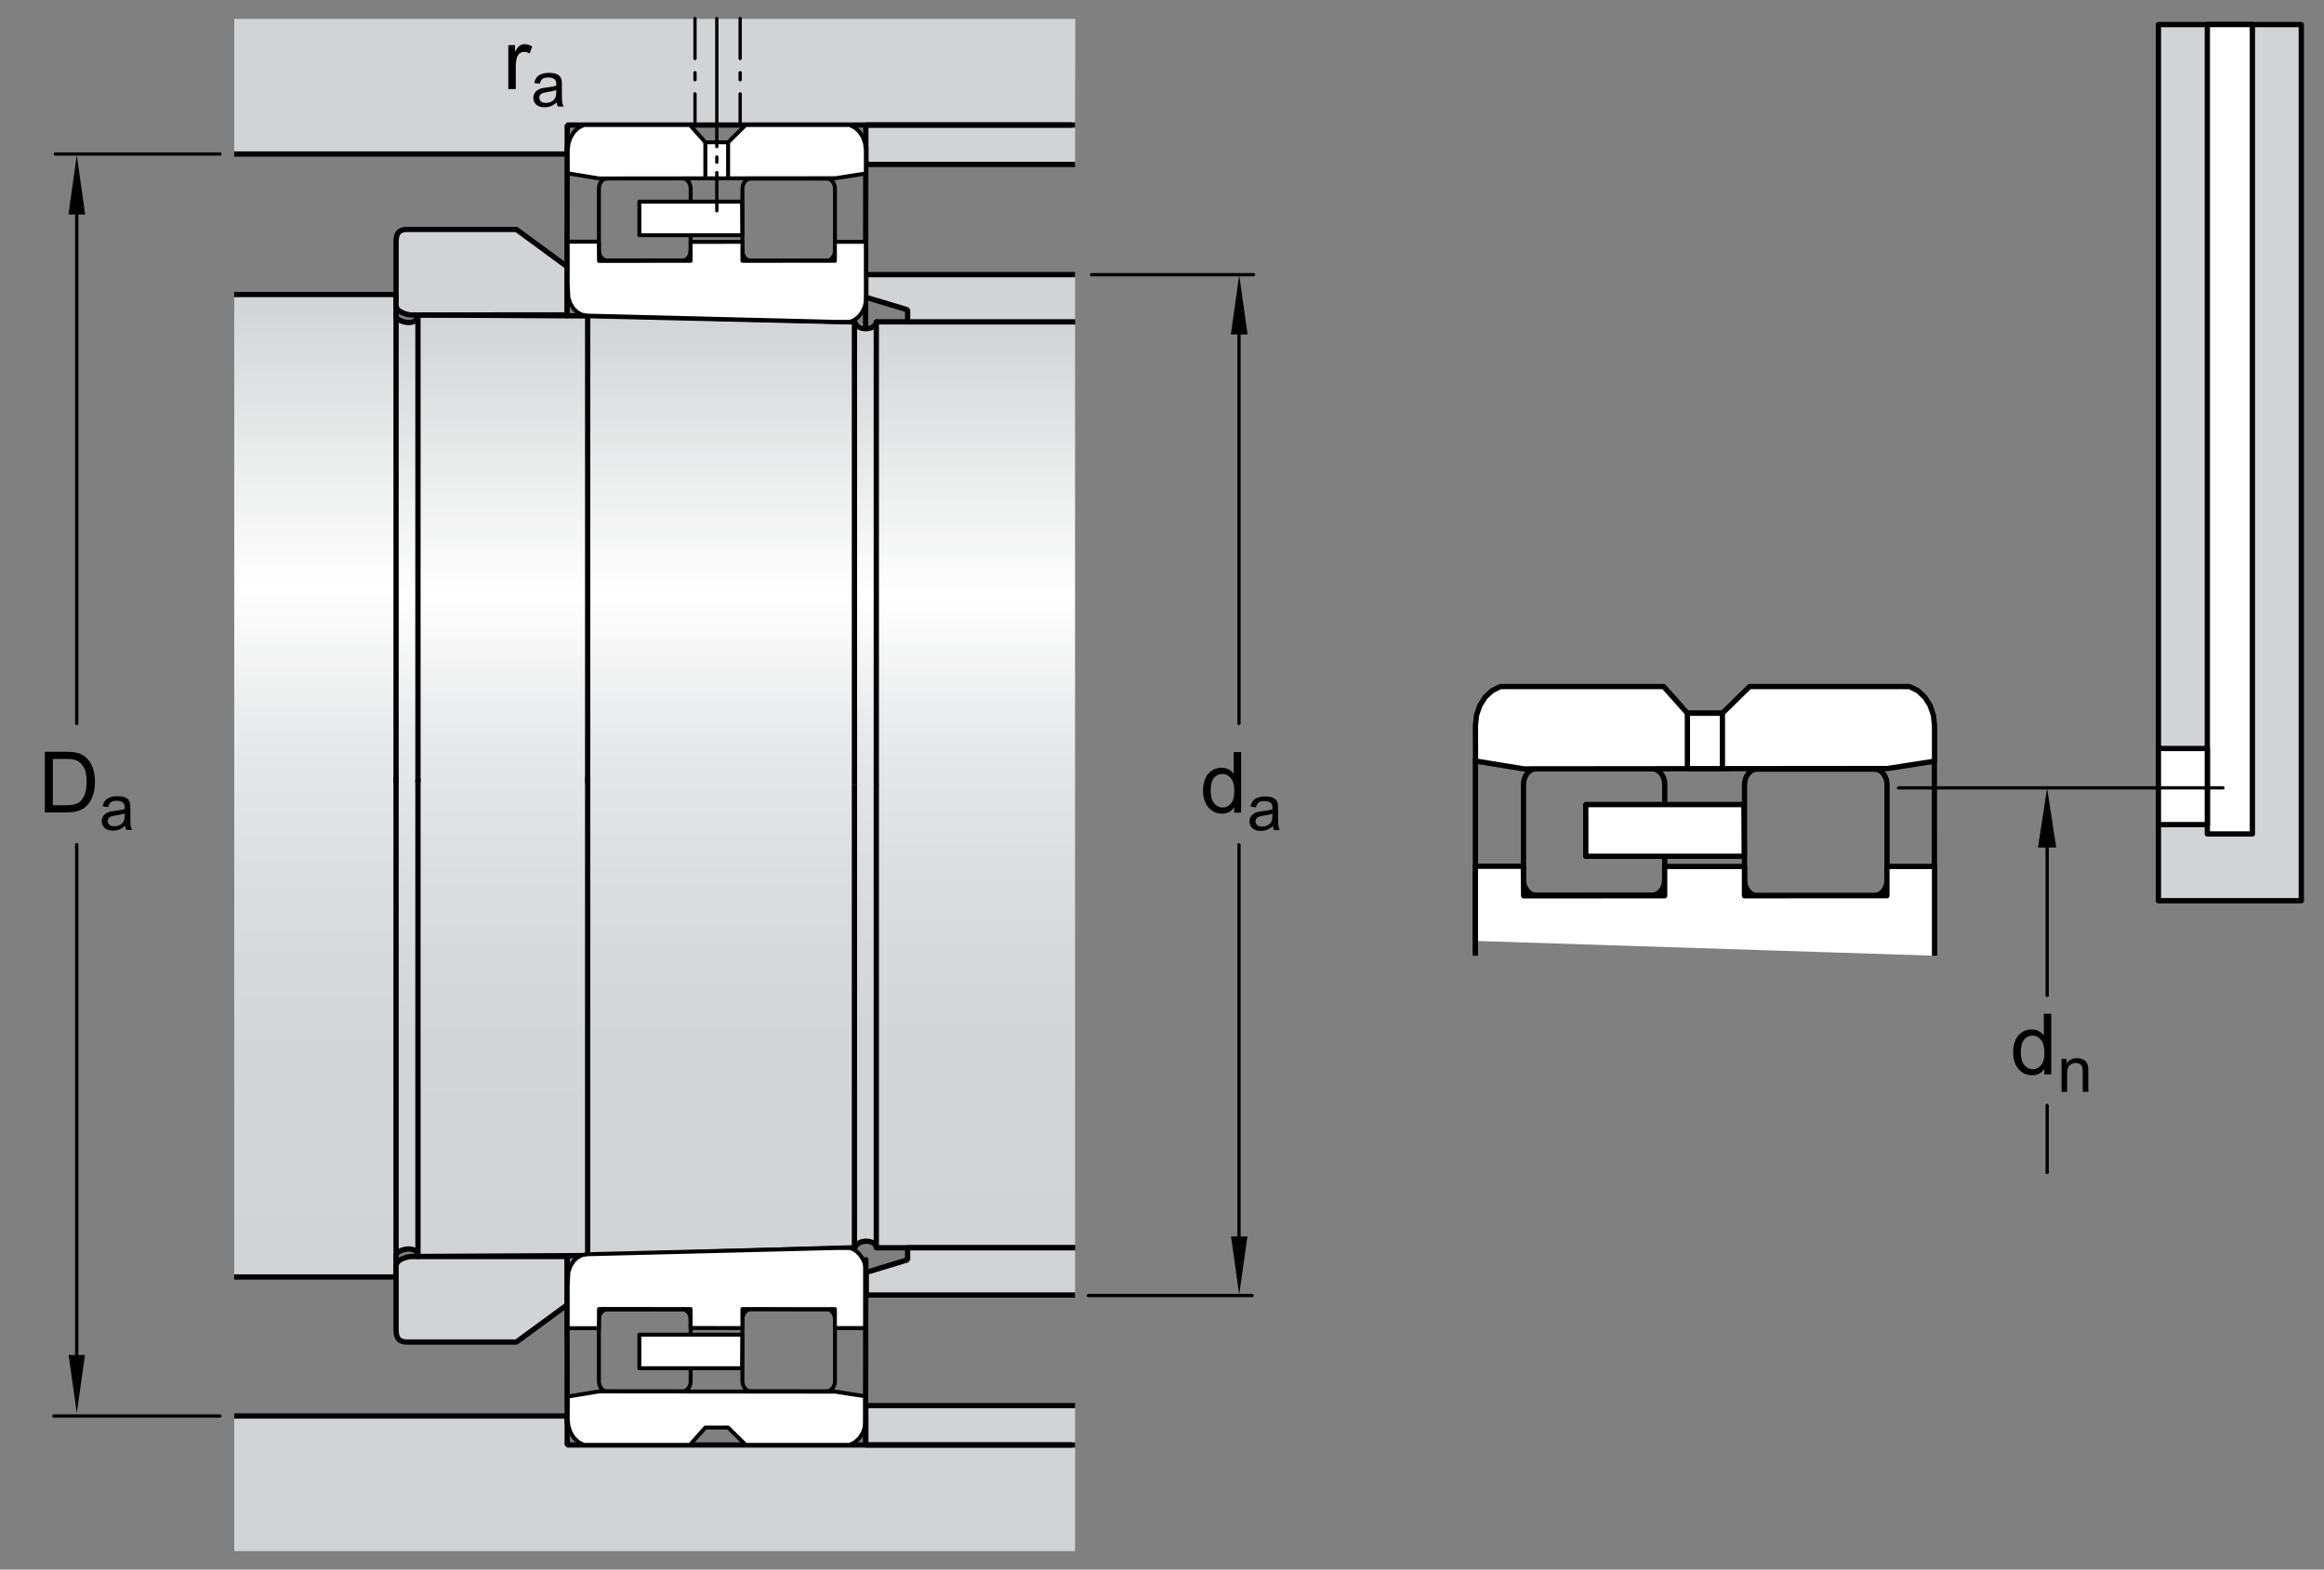 <?xml version="1.0" encoding="utf-8"?>
<!-- Generator: Adobe Illustrator 15.1.0, SVG Export Plug-In . SVG Version: 6.00 Build 0)  -->
<!DOCTYPE svg PUBLIC "-//W3C//DTD SVG 1.1//EN" "http://www.w3.org/Graphics/SVG/1.1/DTD/svg11.dtd">
<svg version="1.1" id="Lager_1" xmlns="http://www.w3.org/2000/svg" xmlns:xlink="http://www.w3.org/1999/xlink" x="0px" y="0px"
	 width="329.167px" height="222.333px" viewBox="0 0 329.167 222.333" enable-background="new 0 0 329.167 222.333"
	 xml:space="preserve">
<rect x="0" y="0" width="329.167" height="222.333" fill="#808080" stroke="none"/>
<g>
	<linearGradient id="SVGID_1_" gradientUnits="userSpaceOnUse" x1="138.194" y1="45.369" x2="138.194" y2="176.234">
		<stop  offset="0" style="stop-color:#D1D3D4"/>
		<stop  offset="0.3" style="stop-color:#FFFFFF"/>
		<stop  offset="0.441" style="stop-color:#E9EAEB"/>
		<stop  offset="0.597" style="stop-color:#DCDDDE"/>
		<stop  offset="0.771" style="stop-color:#D4D5D7"/>
		<stop  offset="1" style="stop-color:#D1D3D4"/>
	</linearGradient>
	<rect x="124.118" y="45.588" fill="url(#SVGID_1_)" width="28.152" height="131.153"/>
	<linearGradient id="SVGID_2_" gradientUnits="userSpaceOnUse" x1="122.461" y1="45.648" x2="122.461" y2="175.313">
		<stop  offset="0" style="stop-color:#D1D3D4"/>
		<stop  offset="0.3" style="stop-color:#FFFFFF"/>
		<stop  offset="0.441" style="stop-color:#E9EAEB"/>
		<stop  offset="0.597" style="stop-color:#DCDDDE"/>
		<stop  offset="0.771" style="stop-color:#D4D5D7"/>
		<stop  offset="1" style="stop-color:#D1D3D4"/>
	</linearGradient>
	<polygon fill="url(#SVGID_2_)" points="124.069,175.816 120.853,175.816 120.853,45.866 124.069,46.201 	"/>
	<linearGradient id="SVGID_3_" gradientUnits="userSpaceOnUse" x1="102.075" y1="44.486" x2="102.075" y2="177.315">
		<stop  offset="0" style="stop-color:#D1D3D4"/>
		<stop  offset="0.3" style="stop-color:#FFFFFF"/>
		<stop  offset="0.441" style="stop-color:#E9EAEB"/>
		<stop  offset="0.597" style="stop-color:#DCDDDE"/>
		<stop  offset="0.771" style="stop-color:#D4D5D7"/>
		<stop  offset="1" style="stop-color:#D1D3D4"/>
	</linearGradient>
	<polygon fill="url(#SVGID_3_)" points="120.913,176.742 83.237,177.83 83.237,44.709 120.913,45.6 	"/>
	<linearGradient id="SVGID_4_" gradientUnits="userSpaceOnUse" x1="71.217" y1="44.387" x2="71.217" y2="177.373">
		<stop  offset="0" style="stop-color:#D1D3D4"/>
		<stop  offset="0.3" style="stop-color:#FFFFFF"/>
		<stop  offset="0.441" style="stop-color:#E9EAEB"/>
		<stop  offset="0.597" style="stop-color:#DCDDDE"/>
		<stop  offset="0.771" style="stop-color:#D4D5D7"/>
		<stop  offset="1" style="stop-color:#D1D3D4"/>
	</linearGradient>
	<rect x="59.198" y="44.61" fill="url(#SVGID_4_)" width="24.039" height="133.278"/>
	<linearGradient id="SVGID_5_" gradientUnits="userSpaceOnUse" x1="57.601" y1="45.187" x2="57.601" y2="176.728">
		<stop  offset="0" style="stop-color:#D1D3D4"/>
		<stop  offset="0.3" style="stop-color:#FFFFFF"/>
		<stop  offset="0.441" style="stop-color:#E9EAEB"/>
		<stop  offset="0.597" style="stop-color:#DCDDDE"/>
		<stop  offset="0.771" style="stop-color:#D4D5D7"/>
		<stop  offset="1" style="stop-color:#D1D3D4"/>
	</linearGradient>
	<rect x="56.22" y="45.408" fill="url(#SVGID_5_)" width="2.762" height="131.83"/>
	<linearGradient id="SVGID_6_" gradientUnits="userSpaceOnUse" x1="44.638" y1="41.484" x2="44.638" y2="180.342">
		<stop  offset="0" style="stop-color:#D1D3D4"/>
		<stop  offset="0.3" style="stop-color:#FFFFFF"/>
		<stop  offset="0.441" style="stop-color:#E9EAEB"/>
		<stop  offset="0.597" style="stop-color:#DCDDDE"/>
		<stop  offset="0.771" style="stop-color:#D4D5D7"/>
		<stop  offset="1" style="stop-color:#D1D3D4"/>
	</linearGradient>
	<rect x="33.177" y="41.717" fill="url(#SVGID_6_)" width="22.923" height="139.163"/>
	<polyline fill="#D1D3D4" points="152.271,17.711 80.336,17.711 80.336,21.818 33.177,21.818 33.177,2.68 152.302,2.68 
		152.271,17.711 122.63,17.711 122.63,23.29 152.271,23.29 	"/>
	<g>
		<path fill="none" stroke="#000000" stroke-width="0.748" stroke-miterlimit="1" d="M83.237,44.747L59.198,44.61
			c0,1.781-3.099,0.98-3.099,0.18c0-0.802,0-3.072,0-3.072H33.177"/>
		
			<line fill="none" stroke="#000000" stroke-width="0.748" stroke-linecap="round" stroke-miterlimit="1" x1="80.337" y1="20.885" x2="80.294" y2="44.735"/>
		<path fill="none" stroke="#000000" stroke-width="0.748" stroke-miterlimit="1" d="M121.021,111.207V45.253
			c0,1.784,3.098,1.584,3.098,0.335h28.152"/>
		
			<line fill="none" stroke="#000000" stroke-width="0.748" stroke-linecap="round" stroke-miterlimit="1" x1="122.63" y1="20.885" x2="122.599" y2="46.422"/>
	</g>
	<path fill="#D1D3D4" stroke="#000000" stroke-width="0.748" stroke-miterlimit="1" d="M58.125,44.61
		c-0.024,0-2.025-0.249-2.025-1.372c0-1.119,0-7.702,0-8.691c0-0.987,0-2.045,1.562-2.045s15.479,0,15.479,0l7.165,5.253v6.855
		H58.125z"/>
	<polyline fill="none" stroke="#000000" stroke-width="0.748" stroke-miterlimit="1" points="152.271,17.711 122.63,17.711 
		122.63,23.29 152.271,23.29 	"/>
	<polyline fill="none" stroke="#000000" stroke-width="0.748" stroke-miterlimit="1" points="151.833,17.711 80.336,17.711 
		80.336,21.818 33.177,21.818 	"/>
	
		<line fill="none" stroke="#000000" stroke-width="0.748" stroke-linecap="round" stroke-miterlimit="1" x1="56.1" y1="44.255" x2="56.1" y2="110.777"/>
	
		<line fill="none" stroke="#000000" stroke-width="0.748" stroke-linecap="round" stroke-miterlimit="1" x1="59.198" y1="44.61" x2="59.198" y2="110.777"/>
	
		<line fill="none" stroke="#000000" stroke-width="0.748" stroke-linecap="round" stroke-miterlimit="1" x1="124.118" y1="45.588" x2="124.118" y2="111.117"/>
	<polyline fill="#D1D3D4" stroke="#000000" stroke-width="0.748" stroke-miterlimit="1" points="152.271,45.588 128.552,45.588 
		128.552,43.885 122.63,42.105 122.63,38.9 152.271,38.9 	"/>
	<polyline fill="none" stroke="#000000" stroke-width="0.748" stroke-linecap="round" stroke-miterlimit="1" points="120.913,45.6 
		83.237,44.709 83.237,110.777 	"/>
	<polyline fill="#D1D3D4" points="152.271,204.677 80.336,204.677 80.336,200.572 33.177,200.572 33.177,219.71 152.271,219.71 
		152.271,204.677 122.63,204.677 122.63,199.099 152.271,199.099 	"/>
	<g>
		<path fill="none" stroke="#000000" stroke-width="0.748" stroke-miterlimit="1" d="M83.237,177.847l-24.039,0.137
			c0-1.779-3.099-0.979-3.099-0.178c0,0.803,0,3.074,0,3.074H33.177"/>
		
			<line fill="none" stroke="#000000" stroke-width="0.748" stroke-linecap="round" stroke-miterlimit="1" x1="80.337" y1="201.507" x2="80.294" y2="177.861"/>
		<path fill="none" stroke="#000000" stroke-width="0.748" stroke-miterlimit="1" d="M121.021,111.183v65.986
			c0-1.785,3.098-1.676,3.098-0.428h28.152"/>
	</g>
	<path fill="#D1D3D4" stroke="#000000" stroke-width="0.748" stroke-miterlimit="1" d="M58.125,177.984
		c-0.024,0-2.025,0.25-2.025,1.371c0,1.123,0,7.705,0,8.693c0,0.986,0,2.045,1.562,2.045s15.479,0,15.479,0l7.165-5.252v-6.857
		H58.125z"/>
	<polyline fill="none" stroke="#000000" stroke-width="0.748" stroke-miterlimit="1" points="152.271,204.677 122.63,204.677 
		122.63,199.099 152.271,199.099 	"/>
	<polyline fill="none" stroke="#000000" stroke-width="0.748" stroke-miterlimit="1" points="151.833,204.677 80.336,204.677 
		80.336,200.572 33.177,200.572 	"/>
	
		<line fill="none" stroke="#000000" stroke-width="0.748" stroke-linecap="round" stroke-miterlimit="1" x1="56.1" y1="178.341" x2="56.1" y2="110.237"/>
	
		<line fill="none" stroke="#000000" stroke-width="0.748" stroke-linecap="round" stroke-miterlimit="1" x1="59.198" y1="177.984" x2="59.198" y2="110.457"/>
	
		<line fill="none" stroke="#000000" stroke-width="0.748" stroke-linecap="round" stroke-miterlimit="1" x1="124.118" y1="176.742" x2="124.118" y2="111.273"/>
	<polyline fill="#D1D3D4" stroke="#000000" stroke-width="0.748" stroke-miterlimit="1" points="152.271,176.742 128.552,176.742 
		128.552,178.445 122.687,180.228 122.687,183.431 152.271,183.431 	"/>
	<polyline fill="none" stroke="#000000" stroke-width="0.748" stroke-linecap="round" stroke-miterlimit="1" points="
		120.913,176.742 83.237,177.888 83.237,110.237 	"/>
	<g>
		<path fill="none" stroke="#000000" stroke-width="0.561" stroke-linecap="round" stroke-miterlimit="1" d="M106.315,25.3h10.793
			c0.637,0,1.156,0.645,1.156,1.44v8.739c0,0.797-0.52,1.441-1.156,1.441h-10.793c-0.637,0-1.156-0.645-1.156-1.441v-8.739
			C105.159,25.945,105.679,25.3,106.315,25.3z"/>
		<path fill="none" stroke="#000000" stroke-width="0.561" stroke-linecap="round" stroke-miterlimit="1" d="M85.985,25.276h10.678
			c0.641,0,1.16,0.645,1.16,1.438v8.743c0,0.793-0.52,1.438-1.16,1.438H85.985c-0.639,0-1.156-0.645-1.156-1.438v-8.743
			C84.829,25.92,85.347,25.276,85.985,25.276z"/>
		<path fill="#FFFFFF" stroke="#000000" stroke-width="0.561" stroke-linejoin="round" stroke-miterlimit="1" d="M120.116,45.593
			c1.207,0,2.52-1.633,2.52-3.129c0-1.5,0-8.215,0-8.215h-4.383v2.688h-0.027l-13.07,0.008v-2.691l-7.34,0.004v2.689l-12.971,0.006
			l-0.027-2.723h-4.412v7.048V40.25l0.096,1.916l0.275,0.826l0.438,0.711l0.572,0.545l0.666,0.342l0.715,0.117l35.102,0.878
			C118.269,45.585,118.034,45.593,120.116,45.593z"/>
		<g>
			<polygon fill="#FFFFFF" stroke="#000000" stroke-width="0.561" stroke-linejoin="round" stroke-miterlimit="1" points="
				80.419,24.554 84.854,25.278 118.323,25.245 122.636,24.572 122.636,21.29 122.53,20.33 122.222,19.436 121.729,18.667 
				121.085,18.077 120.335,17.707 119.534,17.706 105.62,17.706 103.126,20.158 99.905,20.158 97.722,17.706 83.503,17.706 
				82.702,17.707 81.956,18.077 81.315,18.664 80.823,19.43 80.515,20.323 80.409,21.279 80.409,21.279 			"/>
		</g>
		
			<rect x="99.905" y="20.158" fill="#FFFFFF" stroke="#000000" stroke-width="0.561" stroke-linecap="round" stroke-miterlimit="1" width="3.221" height="5.102"/>
		<polygon fill="#FFFFFF" stroke="#000000" stroke-width="0.561" stroke-linejoin="round" stroke-miterlimit="1" points="
			105.132,33.316 105.103,28.56 90.558,28.56 90.558,33.316 		"/>
	</g>
	<g>
		
			<line fill="none" stroke="#000000" stroke-width="0.468" stroke-linecap="round" stroke-miterlimit="1" stroke-dasharray="5.669,2,1,2" x1="98.437" y1="2.624" x2="98.437" y2="17.692"/>
		
			<line fill="none" stroke="#000000" stroke-width="0.468" stroke-linecap="round" stroke-miterlimit="1" stroke-dasharray="5.669,2,1,2" x1="104.835" y1="2.624" x2="104.835" y2="17.692"/>
		
			<line fill="none" stroke="#000000" stroke-width="0.468" stroke-linecap="round" stroke-miterlimit="1" stroke-dasharray="18.142,1.474,0.737,1.474" x1="101.53" y1="2.624" x2="101.53" y2="29.858"/>
	</g>
	<g>
		<path fill="none" stroke="#000000" stroke-width="0.561" stroke-linecap="round" stroke-miterlimit="1" d="M106.315,197.068
			h10.793c0.637,0,1.156-0.645,1.156-1.441v-8.738c0-0.797-0.52-1.441-1.156-1.441h-10.793c-0.637,0-1.156,0.645-1.156,1.441v8.738
			C105.159,196.423,105.679,197.068,106.315,197.068z"/>
		<path fill="none" stroke="#000000" stroke-width="0.561" stroke-linecap="round" stroke-miterlimit="1" d="M85.985,197.091
			h10.678c0.641,0,1.16-0.645,1.16-1.438v-8.742c0-0.793-0.52-1.438-1.16-1.438H85.985c-0.639,0-1.156,0.645-1.156,1.438v8.742
			C84.829,196.447,85.347,197.091,85.985,197.091z"/>
		<path fill="#FFFFFF" stroke="#000000" stroke-width="0.561" stroke-linejoin="round" stroke-miterlimit="1" d="M120.116,176.775
			c1.207,0,2.52,1.633,2.52,3.129c0,1.5,0,8.215,0,8.215h-4.383v-2.688h-0.027l-13.07-0.008v2.691l-7.34-0.004v-2.691l-12.971-0.004
			l-0.027,2.723h-4.412v-7.049v1.027l0.096-1.916l0.275-0.826l0.438-0.711l0.572-0.545l0.666-0.342l0.715-0.117l35.102-0.877
			C118.269,176.783,118.034,176.775,120.116,176.775z"/>
		<g>
			<polygon fill="#FFFFFF" stroke="#000000" stroke-width="0.561" stroke-linejoin="round" stroke-miterlimit="1" points="
				80.419,197.814 84.854,197.089 118.323,197.123 122.636,197.794 122.636,201.078 122.53,202.037 122.222,202.931 
				121.729,203.701 121.085,204.291 120.335,204.662 119.534,204.662 105.62,204.662 103.126,202.208 99.905,202.208 
				97.722,204.662 83.503,204.662 82.702,204.662 81.956,204.291 81.315,203.705 80.823,202.937 80.515,202.044 80.409,201.087 
				80.409,201.087 			"/>
		</g>
		<polygon fill="#FFFFFF" stroke="#000000" stroke-width="0.561" stroke-linejoin="round" stroke-miterlimit="1" points="
			105.132,189.052 105.103,193.806 90.558,193.806 90.558,189.052 		"/>
	</g>
</g>
<path fill="none" stroke="#000000" stroke-width="0.748" stroke-linejoin="round" stroke-miterlimit="1" d="M55,17.583"/>
<path fill="none" stroke="#000000" stroke-width="0.748" stroke-linejoin="round" stroke-miterlimit="1" d="M82.549,18.023"/>
<path fill="none" stroke="#000000" stroke-width="0.748" stroke-linecap="square" stroke-linejoin="round" stroke-miterlimit="1" d="
	M124.795,18.023"/>
<line fill="none" stroke="#000000" stroke-width="0.468" stroke-linecap="round" stroke-miterlimit="1" x1="10.866" y1="119.637" x2="10.866" y2="196.31"/>
<line fill="none" stroke="#000000" stroke-width="0.468" stroke-linecap="round" stroke-miterlimit="1" x1="10.866" y1="27.324" x2="10.866" y2="102.482"/>
<line fill="none" stroke="#000000" stroke-width="0.468" stroke-linecap="round" stroke-miterlimit="1" x1="7.836" y1="21.818" x2="31.144" y2="21.818"/>
<line fill="none" stroke="#000000" stroke-width="0.468" stroke-linecap="round" stroke-miterlimit="1" x1="7.628" y1="200.571" x2="31.144" y2="200.571"/>
<line fill="none" stroke="#000000" stroke-width="0.468" stroke-linecap="round" stroke-miterlimit="1" x1="175.488" y1="119.667" x2="175.488" y2="180.033"/>
<line fill="none" stroke="#000000" stroke-width="0.468" stroke-linecap="round" stroke-miterlimit="1" x1="175.488" y1="44.062" x2="175.488" y2="102.467"/>
<line fill="none" stroke="#000000" stroke-width="0.468" stroke-linecap="round" stroke-miterlimit="1" x1="154.605" y1="38.91" x2="177.547" y2="38.91"/>
<line fill="none" stroke="#000000" stroke-width="0.468" stroke-linecap="round" stroke-miterlimit="1" x1="154.152" y1="183.509" x2="177.34" y2="183.509"/>
<g>
	<path d="M174.809,115.114v-0.785c-0.395,0.617-0.975,0.926-1.74,0.926c-0.496,0-0.952-0.137-1.368-0.41s-0.738-0.655-0.967-1.146
		s-0.343-1.054-0.343-1.69c0-0.621,0.104-1.185,0.311-1.69s0.518-0.894,0.932-1.163s0.877-0.404,1.389-0.404
		c0.375,0,0.709,0.079,1.002,0.237s0.531,0.364,0.715,0.618v-3.082h1.049v8.59H174.809z M171.475,112.008
		c0,0.797,0.168,1.393,0.504,1.787s0.732,0.592,1.189,0.592c0.461,0,0.853-0.188,1.175-0.565s0.483-0.952,0.483-1.726
		c0-0.852-0.164-1.477-0.492-1.875s-0.732-0.598-1.213-0.598c-0.469,0-0.86,0.191-1.175,0.574S171.475,111.184,171.475,112.008z"/>
	<path d="M180.293,117.012c-0.293,0.25-0.575,0.426-0.846,0.527c-0.271,0.103-0.562,0.154-0.873,0.154
		c-0.513,0-0.906-0.125-1.182-0.376c-0.275-0.25-0.413-0.57-0.413-0.96c0-0.229,0.052-0.438,0.156-0.626
		c0.104-0.189,0.24-0.341,0.408-0.455c0.169-0.114,0.358-0.2,0.569-0.259c0.155-0.041,0.39-0.081,0.703-0.119
		c0.639-0.076,1.108-0.167,1.41-0.272c0.003-0.108,0.005-0.177,0.005-0.206c0-0.322-0.075-0.55-0.224-0.682
		c-0.203-0.179-0.503-0.268-0.901-0.268c-0.372,0-0.646,0.064-0.824,0.195c-0.177,0.13-0.309,0.361-0.394,0.691l-0.773-0.105
		c0.07-0.33,0.187-0.598,0.348-0.802c0.161-0.203,0.394-0.36,0.699-0.47c0.304-0.11,0.657-0.165,1.059-0.165
		c0.398,0,0.722,0.047,0.971,0.141s0.433,0.212,0.55,0.354c0.117,0.143,0.199,0.322,0.246,0.538c0.026,0.136,0.04,0.379,0.04,0.73
		v1.055c0,0.735,0.017,1.2,0.05,1.395c0.034,0.195,0.101,0.382,0.2,0.561h-0.826C180.369,117.424,180.316,117.233,180.293,117.012z
		 M180.227,115.247c-0.287,0.117-0.718,0.217-1.291,0.299c-0.326,0.047-0.556,0.1-0.69,0.158s-0.239,0.144-0.312,0.257
		c-0.074,0.112-0.11,0.238-0.11,0.376c0,0.211,0.08,0.387,0.239,0.527c0.16,0.141,0.394,0.211,0.701,0.211
		c0.305,0,0.576-0.067,0.812-0.2c0.238-0.134,0.412-0.315,0.523-0.548c0.085-0.178,0.127-0.441,0.127-0.791V115.247z"/>
</g>
<g>
	<path d="M6.348,115.075v-8.59h2.959c0.668,0,1.178,0.041,1.529,0.123c0.492,0.113,0.912,0.318,1.26,0.615
		c0.453,0.383,0.792,0.872,1.017,1.468s0.337,1.276,0.337,2.042c0,0.652-0.076,1.23-0.229,1.734s-0.348,0.921-0.586,1.251
		s-0.499,0.59-0.782,0.779s-0.625,0.333-1.025,0.431s-0.86,0.146-1.38,0.146H6.348z M7.485,114.061h1.834
		c0.566,0,1.011-0.053,1.333-0.158s0.579-0.254,0.771-0.445c0.27-0.27,0.479-0.632,0.63-1.087s0.226-1.007,0.226-1.655
		c0-0.898-0.147-1.589-0.442-2.071s-0.653-0.806-1.075-0.97c-0.305-0.117-0.795-0.176-1.471-0.176H7.485V114.061z"/>
	<path d="M17.727,116.973c-0.293,0.25-0.575,0.426-0.846,0.527c-0.271,0.103-0.562,0.154-0.873,0.154
		c-0.513,0-0.907-0.125-1.182-0.376c-0.275-0.25-0.413-0.57-0.413-0.96c0-0.229,0.052-0.438,0.156-0.626
		c0.104-0.189,0.24-0.341,0.408-0.455s0.358-0.2,0.569-0.259c0.155-0.041,0.39-0.081,0.703-0.119
		c0.639-0.076,1.109-0.167,1.411-0.272c0.003-0.108,0.004-0.177,0.004-0.206c0-0.322-0.075-0.55-0.224-0.682
		c-0.202-0.179-0.502-0.268-0.901-0.268c-0.372,0-0.647,0.064-0.824,0.195c-0.177,0.13-0.308,0.361-0.393,0.691l-0.773-0.105
		c0.07-0.33,0.186-0.598,0.347-0.802c0.161-0.203,0.394-0.36,0.699-0.47c0.305-0.11,0.658-0.165,1.059-0.165
		c0.398,0,0.722,0.047,0.971,0.141s0.432,0.212,0.549,0.354c0.117,0.143,0.199,0.322,0.246,0.538c0.026,0.136,0.04,0.379,0.04,0.73
		v1.055c0,0.735,0.017,1.2,0.05,1.395c0.034,0.195,0.101,0.382,0.2,0.561h-0.826C17.803,117.385,17.75,117.194,17.727,116.973z
		 M17.661,115.208c-0.287,0.117-0.718,0.217-1.292,0.299c-0.325,0.047-0.555,0.1-0.69,0.158s-0.239,0.144-0.312,0.257
		c-0.073,0.112-0.11,0.238-0.11,0.376c0,0.211,0.08,0.387,0.239,0.527s0.394,0.211,0.701,0.211c0.305,0,0.576-0.067,0.813-0.2
		c0.237-0.134,0.412-0.315,0.523-0.548c0.085-0.178,0.127-0.441,0.127-0.791V115.208z"/>
</g>
<g>
	<path d="M71.998,12.616V6.393h0.949v0.943c0.242-0.441,0.466-0.732,0.671-0.873s0.431-0.211,0.677-0.211
		c0.355,0,0.717,0.113,1.084,0.34l-0.363,0.979c-0.258-0.152-0.516-0.229-0.773-0.229c-0.23,0-0.438,0.069-0.621,0.208
		s-0.314,0.331-0.393,0.577c-0.117,0.375-0.176,0.785-0.176,1.23v3.258H71.998z"/>
	<path d="M78.853,14.515c-0.293,0.249-0.575,0.425-0.846,0.527c-0.271,0.103-0.562,0.154-0.873,0.154
		c-0.513,0-0.907-0.125-1.182-0.376c-0.275-0.25-0.413-0.57-0.413-0.96c0-0.229,0.052-0.438,0.156-0.626
		c0.104-0.189,0.24-0.341,0.408-0.455s0.358-0.201,0.569-0.259c0.155-0.041,0.39-0.081,0.703-0.119
		c0.639-0.076,1.109-0.167,1.411-0.272c0.003-0.108,0.004-0.177,0.004-0.207c0-0.322-0.075-0.549-0.224-0.681
		c-0.202-0.179-0.502-0.268-0.901-0.268c-0.372,0-0.647,0.065-0.824,0.196s-0.308,0.361-0.393,0.692l-0.773-0.105
		c0.07-0.331,0.186-0.598,0.347-0.802c0.161-0.203,0.394-0.36,0.699-0.47c0.305-0.11,0.658-0.165,1.059-0.165
		c0.398,0,0.722,0.047,0.971,0.141s0.432,0.212,0.549,0.354c0.117,0.143,0.199,0.322,0.246,0.539c0.026,0.135,0.04,0.378,0.04,0.729
		v1.055c0,0.735,0.017,1.201,0.05,1.395c0.034,0.195,0.101,0.382,0.2,0.561h-0.826C78.929,14.927,78.876,14.735,78.853,14.515z
		 M78.787,12.749c-0.287,0.117-0.718,0.217-1.292,0.299c-0.325,0.047-0.555,0.1-0.69,0.158s-0.239,0.145-0.312,0.257
		s-0.11,0.238-0.11,0.375c0,0.211,0.08,0.387,0.239,0.527s0.394,0.211,0.701,0.211c0.305,0,0.576-0.066,0.813-0.2
		s0.412-0.316,0.523-0.547c0.085-0.179,0.127-0.442,0.127-0.791V12.749z"/>
</g>
<polygon points="9.694,30.378 10.877,21.959 12.061,30.378 "/>
<polygon points="12.038,191.929 10.877,200.181 9.717,191.929 "/>
<polygon points="174.336,47.37 175.52,38.951 176.703,47.37 "/>
<polygon points="176.68,175.143 175.52,183.395 174.359,175.143 "/>
<polyline points="288.651,120.046 289.948,111.628 291.245,120.046 288.651,120.046 "/>
<line fill="none" stroke="#000000" stroke-width="0.468" stroke-linecap="round" stroke-miterlimit="1" x1="289.954" y1="156.582" x2="289.954" y2="166.082"/>
<line fill="none" stroke="#000000" stroke-width="0.468" stroke-linecap="round" stroke-miterlimit="1" x1="289.954" y1="116.132" x2="289.954" y2="140.986"/>
<g>
	<path d="M289.553,152.179v-0.785c-0.395,0.617-0.975,0.926-1.74,0.926c-0.496,0-0.952-0.137-1.368-0.41s-0.738-0.656-0.967-1.146
		s-0.343-1.053-0.343-1.689c0-0.621,0.104-1.186,0.311-1.691s0.518-0.893,0.932-1.162s0.877-0.404,1.389-0.404
		c0.375,0,0.709,0.078,1.002,0.236s0.531,0.365,0.715,0.619v-3.082h1.049v8.59H289.553z M286.219,149.074
		c0,0.797,0.168,1.393,0.504,1.787s0.732,0.592,1.189,0.592c0.461,0,0.853-0.189,1.175-0.566s0.483-0.951,0.483-1.725
		c0-0.852-0.164-1.477-0.492-1.875s-0.732-0.598-1.213-0.598c-0.469,0-0.86,0.191-1.175,0.574S286.219,148.25,286.219,149.074z"/>
	<path d="M291.992,154.654v-4.668h0.711v0.664c0.344-0.512,0.838-0.77,1.486-0.77c0.281,0,0.539,0.051,0.775,0.152
		c0.235,0.102,0.412,0.234,0.529,0.398s0.199,0.357,0.246,0.584c0.029,0.146,0.044,0.402,0.044,0.77v2.869h-0.791v-2.84
		c0-0.322-0.03-0.562-0.093-0.723c-0.061-0.16-0.17-0.287-0.327-0.383c-0.156-0.094-0.341-0.143-0.552-0.143
		c-0.337,0-0.627,0.107-0.872,0.322c-0.244,0.213-0.366,0.619-0.366,1.217v2.549H291.992z"/>
</g>
<line fill="none" stroke="#000000" stroke-width="0.748" stroke-linecap="round" stroke-miterlimit="1" x1="122.63" y1="178.433" x2="122.599" y2="203.97"/>
<g>
	<g>
		
			<line fill="none" stroke="#000000" stroke-width="0.748" stroke-linejoin="round" stroke-miterlimit="1" x1="208.973" y1="107.367" x2="208.973" y2="135.376"/>
		
			<line fill="none" stroke="#000000" stroke-width="0.748" stroke-linejoin="round" stroke-miterlimit="1" x1="273.977" y1="105.654" x2="273.992" y2="133.113"/>
	</g>
	
		<rect x="305.713" y="3.481" fill="#D1D3D4" stroke="#000000" stroke-width="0.748" stroke-linejoin="round" stroke-miterlimit="1" width="20.24" height="124.104"/>
	
		<rect x="312.643" y="3.481" fill="#FFFFFF" stroke="#000000" stroke-width="0.748" stroke-linejoin="round" stroke-miterlimit="1" width="6.383" height="114.643"/>
	
		<rect x="305.713" y="106.023" fill="#FFFFFF" stroke="#000000" stroke-width="0.748" stroke-linejoin="round" stroke-miterlimit="1" width="6.93" height="10.781"/>
	
		<line fill="none" stroke="#000000" stroke-width="0.468" stroke-linecap="round" stroke-miterlimit="1" x1="268.902" y1="111.597" x2="314.844" y2="111.597"/>
	<path fill="none" stroke="#000000" stroke-width="0.748" stroke-linecap="round" stroke-miterlimit="1" d="M248.871,108.943
		h16.621c0.98,0,1.781,0.994,1.781,2.218v13.459c0,1.229-0.801,2.221-1.781,2.221h-16.621c-0.98,0-1.779-0.992-1.779-2.221v-13.459
		C247.092,109.938,247.891,108.943,248.871,108.943z"/>
	<path fill="none" stroke="#000000" stroke-width="0.748" stroke-linecap="round" stroke-miterlimit="1" d="M217.562,108.906
		h16.445c0.986,0,1.785,0.992,1.785,2.212v13.467c0,1.221-0.799,2.213-1.785,2.213h-16.445c-0.982,0-1.779-0.992-1.779-2.213
		v-13.467C215.783,109.898,216.58,108.906,217.562,108.906z"/>
	<path fill="#FFFFFF" stroke="#000000" stroke-width="0.748" stroke-linejoin="round" stroke-miterlimit="1" d="M274.004,135.376
		c0-2.309,0-12.65,0-12.65h-6.748v4.139h-0.043l-20.129,0.012v-4.145l-11.303,0.006v4.139l-19.975,0.012l-0.043-4.191h-6.793v12.162
		v-1.582"/>
	<g>
		<polygon fill="#FFFFFF" stroke="#000000" stroke-width="0.748" stroke-linejoin="round" stroke-miterlimit="1" points="
			208.99,107.795 215.822,108.908 267.363,108.857 274.004,107.822 274.004,102.768 273.842,101.289 273.367,99.912 272.609,98.729 
			271.617,97.818 270.461,97.25 269.229,97.248 247.801,97.248 243.959,101.023 239,101.023 235.637,97.248 213.74,97.248 
			212.508,97.25 211.357,97.818 210.371,98.723 209.613,99.904 209.139,101.277 208.977,102.75 208.977,102.75 		"/>
	</g>
	
		<rect x="239" y="101.023" fill="#FFFFFF" stroke="#000000" stroke-width="0.748" stroke-linecap="round" stroke-miterlimit="1" width="4.959" height="7.857"/>
	<polygon fill="#FFFFFF" stroke="#000000" stroke-width="0.748" stroke-linejoin="round" stroke-miterlimit="1" points="
		247.049,121.289 247.004,113.962 224.604,113.962 224.604,121.289 	"/>
</g>
</svg>
